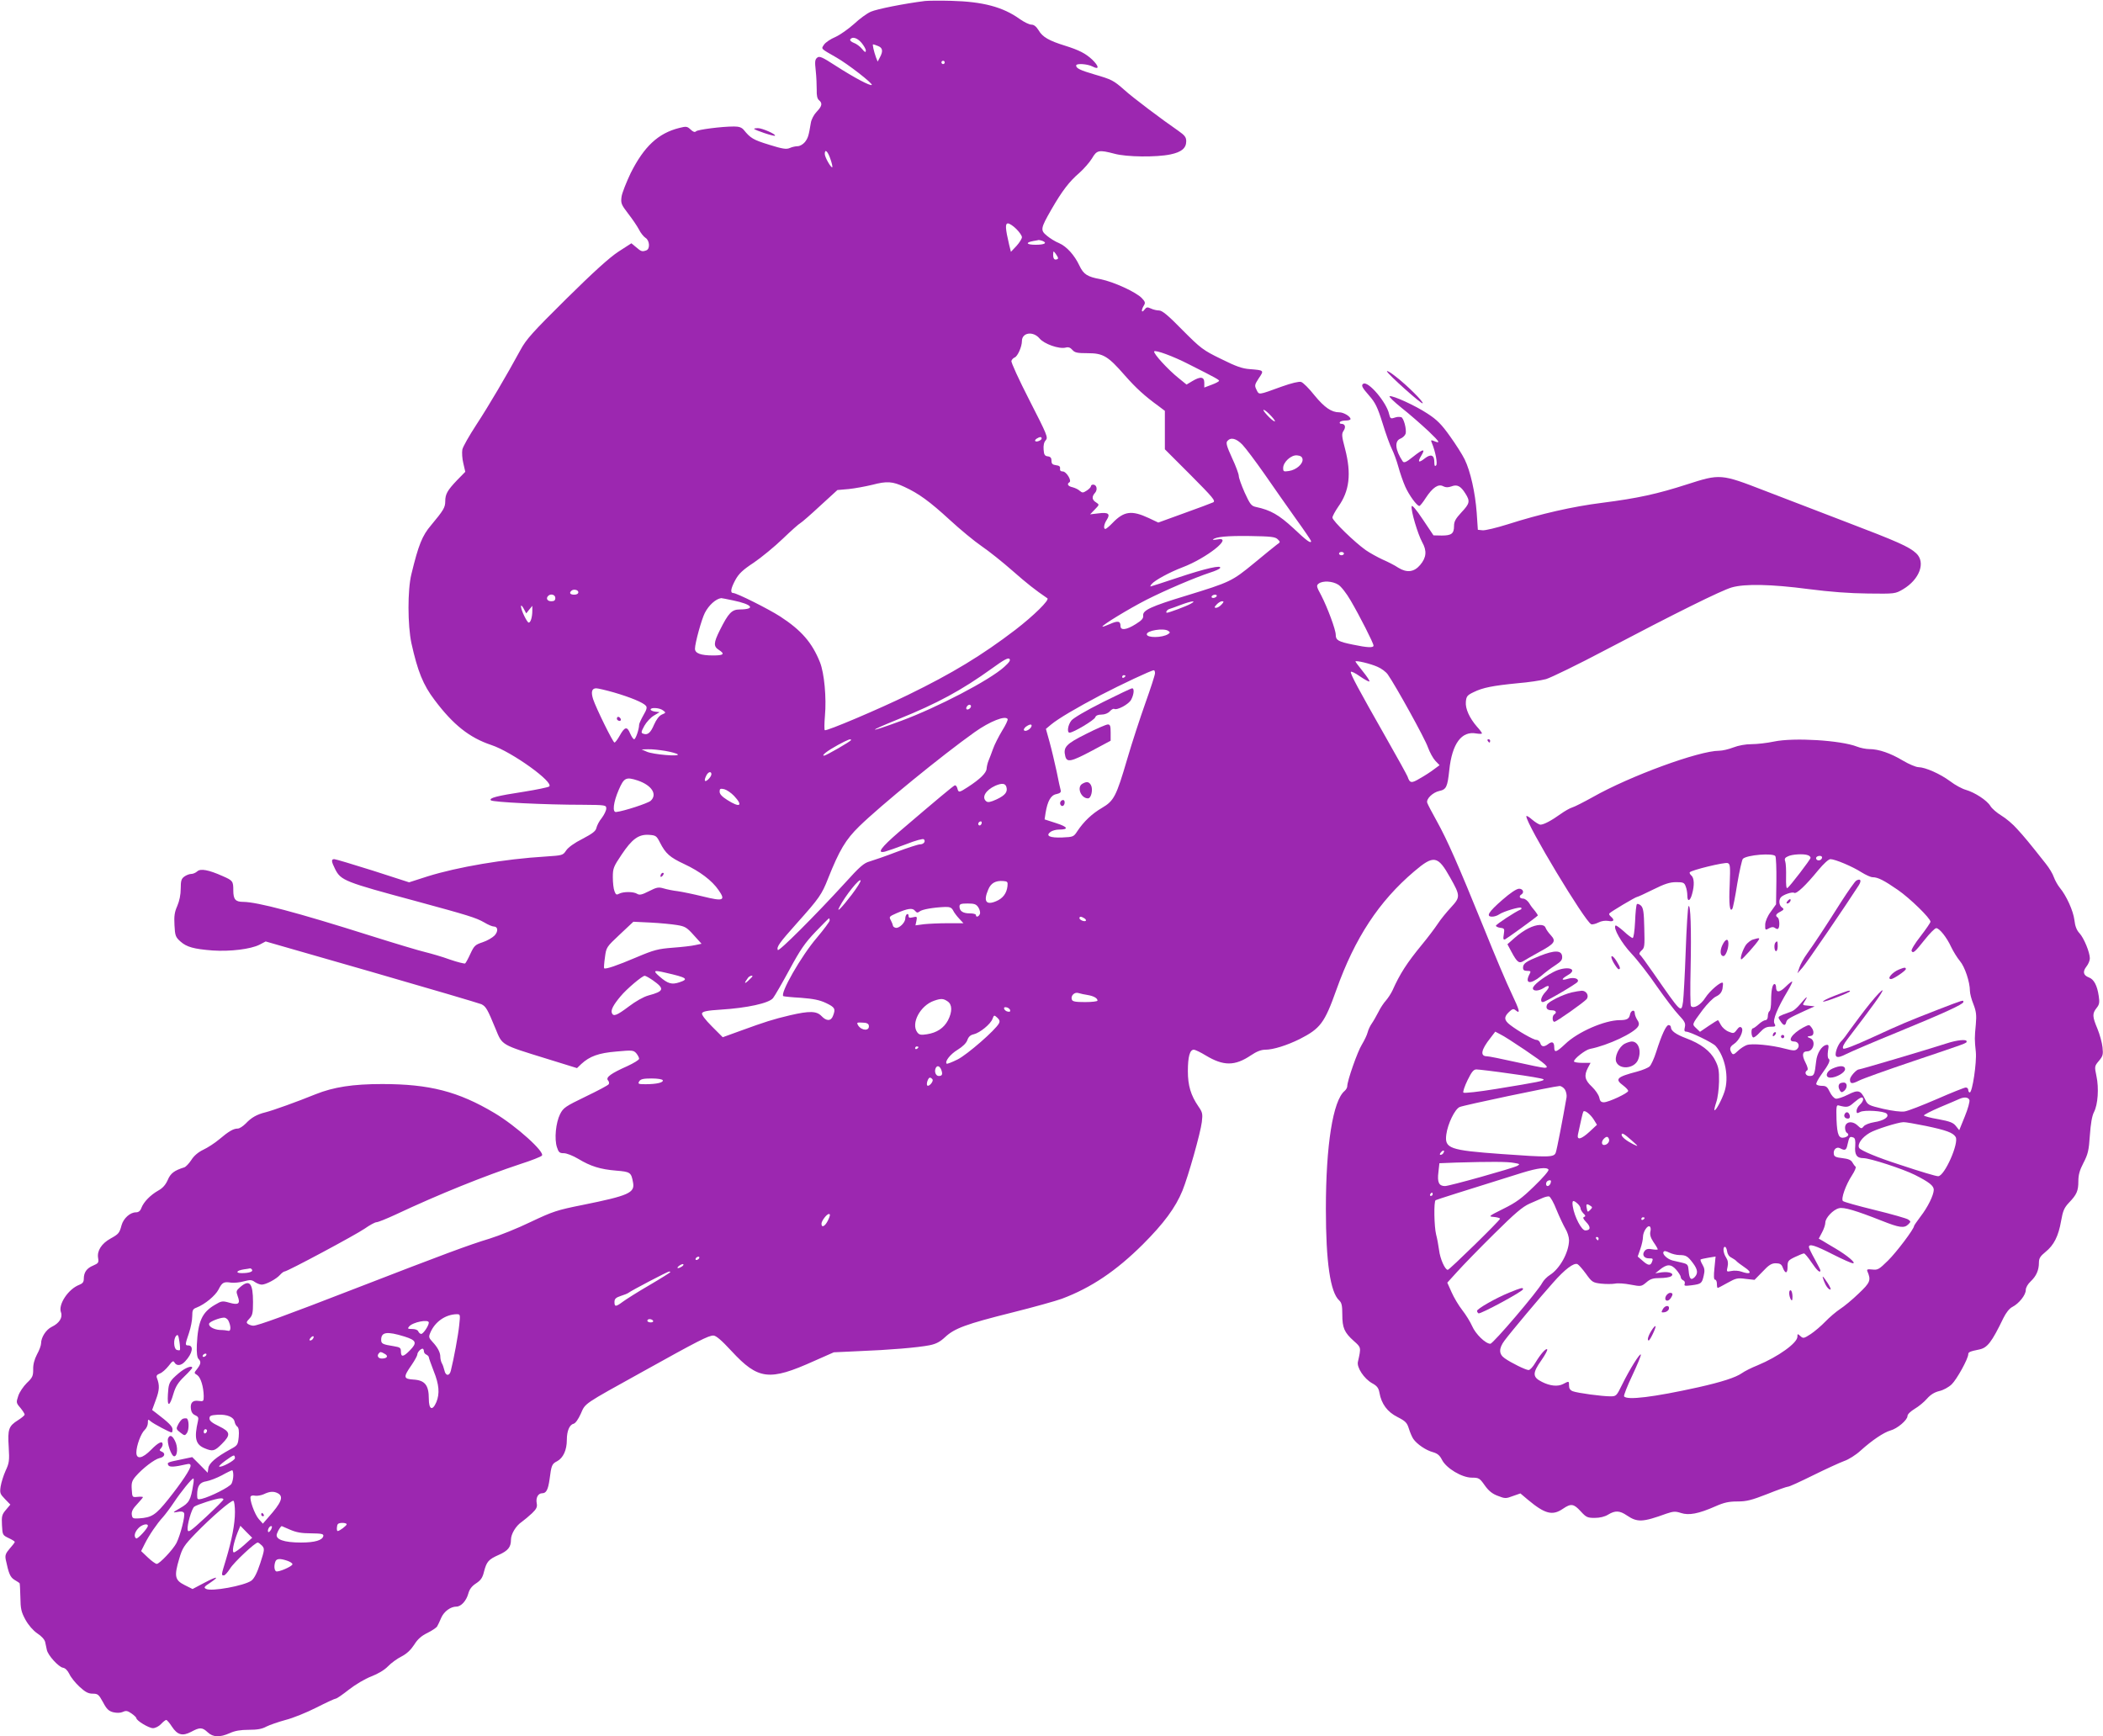<?xml version="1.0" standalone="no"?>
<!DOCTYPE svg PUBLIC "-//W3C//DTD SVG 20010904//EN"
 "http://www.w3.org/TR/2001/REC-SVG-20010904/DTD/svg10.dtd">
<svg version="1.0" xmlns="http://www.w3.org/2000/svg"
 width="1280pt" height="1057pt" viewBox="0 0 1280 1057"
 preserveAspectRatio="xMidYMid meet">
<g transform="translate(0,1057) scale(0.1,-0.1)"
fill="#9c27b0" stroke="none">
<path d="M5630 10564 c-128 -16 -292 -49 -329 -65 -24 -10 -70 -44 -103 -75
-34 -30 -84 -66 -113 -79 -29 -12 -60 -33 -69 -46 -19 -28 -23 -23 73 -78 71
-40 225 -160 217 -168 -8 -8 -105 43 -220 117 -83 54 -99 60 -112 49 -14 -11
-15 -25 -9 -79 4 -36 6 -88 6 -116 -1 -35 3 -55 14 -64 22 -18 19 -36 -15 -71
-17 -18 -32 -47 -35 -68 -13 -79 -17 -91 -36 -116 -12 -14 -31 -25 -44 -25
-13 0 -35 -5 -48 -11 -20 -9 -43 -6 -126 20 -97 30 -113 40 -153 89 -13 16
-29 22 -60 22 -76 0 -221 -19 -231 -29 -8 -8 -18 -4 -33 10 -21 20 -27 21 -70
10 -128 -32 -214 -113 -295 -274 -27 -57 -53 -122 -56 -145 -5 -39 -2 -47 40
-102 25 -32 55 -76 66 -97 10 -21 29 -44 40 -51 25 -15 29 -67 5 -76 -25 -9
-31 -8 -62 19 l-29 24 -79 -51 c-55 -36 -152 -124 -317 -287 -204 -202 -244
-246 -279 -311 -86 -158 -193 -340 -269 -456 -43 -66 -82 -134 -85 -151 -3
-18 -1 -55 6 -83 l12 -52 -50 -51 c-59 -62 -72 -85 -72 -129 0 -37 -11 -55
-86 -145 -54 -63 -77 -120 -120 -298 -24 -96 -23 -311 0 -420 38 -171 71 -254
141 -346 113 -151 213 -230 345 -274 127 -42 387 -230 352 -253 -8 -5 -75 -19
-150 -31 -170 -26 -218 -39 -204 -53 11 -11 328 -27 560 -27 139 -1 142 -2
142 -23 0 -11 -12 -37 -27 -57 -16 -19 -30 -47 -33 -61 -4 -19 -23 -34 -84
-66 -50 -25 -87 -52 -100 -71 -20 -30 -22 -30 -125 -37 -251 -15 -537 -64
-719 -121 l-112 -36 -220 71 c-121 38 -227 70 -235 70 -20 0 -19 -13 5 -61 35
-69 59 -78 490 -194 320 -87 366 -101 417 -130 23 -14 49 -25 58 -25 26 0 29
-29 5 -55 -13 -13 -45 -32 -73 -41 -45 -15 -51 -21 -74 -70 -13 -29 -28 -56
-32 -59 -5 -2 -47 8 -93 24 -46 17 -113 36 -149 45 -35 8 -185 53 -334 100
-452 143 -688 205 -775 206 -47 0 -60 15 -60 70 0 56 -3 60 -65 87 -85 38
-134 47 -154 29 -10 -9 -26 -16 -37 -16 -11 0 -30 -7 -42 -16 -18 -13 -22 -25
-22 -73 0 -38 -8 -75 -21 -106 -17 -38 -20 -62 -17 -117 3 -64 7 -73 36 -99
38 -34 81 -46 197 -55 106 -7 230 8 284 35 l38 20 644 -185 c354 -102 655
-191 669 -197 28 -14 37 -30 86 -149 42 -102 30 -96 312 -183 l184 -57 26 25
c51 47 105 67 214 76 97 9 104 8 121 -11 9 -11 17 -26 17 -33 0 -7 -33 -27
-72 -45 -99 -44 -132 -68 -118 -86 7 -7 9 -18 5 -24 -3 -6 -67 -40 -140 -75
-124 -60 -136 -68 -156 -107 -26 -52 -36 -151 -19 -202 10 -31 16 -36 42 -36
17 0 55 -15 87 -34 76 -46 135 -64 231 -72 87 -7 92 -11 103 -72 12 -63 -25
-80 -307 -137 -155 -31 -180 -39 -315 -103 -80 -39 -193 -84 -251 -102 -126
-38 -284 -97 -816 -303 -425 -165 -596 -227 -622 -227 -10 0 -24 5 -32 10 -12
8 -11 13 8 33 19 20 22 34 22 101 0 115 -21 140 -77 92 -26 -23 -27 -26 -16
-57 17 -45 5 -55 -51 -39 -42 12 -48 11 -88 -13 -79 -46 -103 -101 -110 -244
-2 -48 2 -77 10 -85 17 -17 15 -31 -8 -61 -20 -25 -20 -25 1 -38 21 -15 38
-71 39 -128 0 -31 -2 -33 -30 -29 -37 6 -53 -11 -48 -49 2 -18 11 -32 26 -38
18 -8 22 -15 17 -35 -24 -104 -15 -143 40 -166 50 -21 61 -18 105 26 56 56 53
74 -17 108 -42 20 -58 33 -58 47 0 17 8 20 50 23 57 3 98 -14 103 -43 2 -11 9
-25 17 -30 8 -7 11 -27 8 -62 -5 -49 -7 -52 -52 -76 -86 -47 -129 -84 -133
-114 l-4 -28 -47 48 -47 47 -71 -15 c-79 -16 -84 -18 -74 -35 7 -12 39 -10
108 6 20 5 27 2 27 -8 0 -21 -54 -102 -136 -205 -77 -96 -100 -111 -179 -116
-36 -2 -40 0 -43 24 -2 18 7 36 33 63 19 20 35 40 35 42 0 3 -15 4 -33 2 -32
-3 -32 -3 -35 45 -3 39 1 53 23 79 42 49 115 105 146 112 32 6 39 30 12 40
-12 5 -14 9 -5 18 7 7 12 18 12 25 0 25 -26 13 -70 -32 -53 -54 -90 -61 -90
-17 0 41 28 117 51 138 10 9 19 28 19 42 0 23 1 24 17 10 17 -15 117 -68 128
-68 3 0 5 9 5 19 0 18 -23 41 -99 99 l-25 19 23 63 c22 59 23 88 6 132 -5 13
0 20 18 27 14 5 37 26 53 46 23 30 29 34 36 21 13 -23 41 -20 65 7 45 48 54
97 18 97 -19 0 -19 5 5 75 11 32 20 78 20 102 0 38 4 45 26 53 51 20 114 72
134 110 22 44 32 49 77 42 18 -2 53 1 77 8 38 10 48 10 67 -4 13 -9 32 -16 42
-16 25 0 88 33 111 59 11 12 23 21 28 21 17 0 433 223 488 261 31 22 63 39 72
39 9 0 61 21 115 46 266 125 540 235 763 309 63 20 121 43 128 50 22 20 -156
181 -289 260 -220 131 -395 176 -683 176 -178 0 -295 -18 -405 -62 -113 -46
-261 -99 -305 -110 -53 -13 -86 -32 -120 -68 -17 -17 -38 -31 -49 -31 -26 0
-54 -16 -112 -65 -27 -23 -72 -52 -98 -64 -31 -15 -57 -37 -73 -63 -14 -21
-33 -41 -42 -44 -61 -19 -84 -36 -101 -77 -13 -29 -30 -49 -57 -64 -48 -27
-89 -69 -103 -105 -7 -20 -18 -28 -34 -28 -35 0 -75 -36 -87 -78 -13 -49 -18
-54 -68 -82 -54 -30 -82 -74 -75 -117 5 -29 2 -33 -30 -47 -39 -16 -57 -41
-57 -81 0 -19 -7 -28 -27 -36 -67 -25 -130 -120 -112 -167 12 -32 -10 -67 -56
-89 -35 -17 -65 -64 -65 -101 0 -12 -11 -42 -25 -67 -16 -31 -24 -62 -23 -91
0 -40 -4 -50 -39 -83 -21 -21 -45 -56 -52 -79 -13 -39 -13 -42 13 -72 14 -17
26 -36 26 -41 0 -5 -18 -20 -40 -34 -57 -36 -64 -54 -57 -163 5 -84 3 -98 -19
-145 -13 -29 -26 -71 -30 -95 -6 -40 -4 -46 26 -77 l33 -34 -27 -32 c-24 -28
-27 -39 -24 -93 3 -60 4 -61 41 -79 20 -9 37 -20 37 -23 0 -4 -14 -22 -31 -41
-25 -29 -29 -41 -24 -67 18 -85 27 -107 53 -123 15 -9 29 -18 31 -20 2 -1 4
-40 5 -85 1 -72 5 -90 31 -138 19 -34 46 -65 72 -83 25 -16 45 -38 48 -53 3
-13 7 -34 10 -47 6 -33 72 -105 98 -109 14 -2 28 -16 39 -38 9 -20 37 -55 62
-78 35 -32 53 -42 80 -42 32 0 37 -5 63 -52 22 -42 35 -54 62 -61 22 -5 43 -5
59 2 19 9 29 7 53 -10 16 -11 29 -24 29 -28 0 -15 76 -61 101 -61 14 0 36 11
49 25 13 14 27 25 32 25 4 0 20 -18 34 -40 34 -52 65 -60 118 -32 52 28 67 28
100 -3 33 -31 74 -32 135 -5 30 14 65 20 115 20 52 0 81 5 108 20 20 10 72 28
116 40 44 11 128 45 187 75 59 30 113 55 119 55 6 0 42 25 80 55 40 31 97 65
136 80 41 16 80 39 101 61 19 20 56 47 82 60 33 17 57 40 78 72 21 34 44 54
81 72 28 14 55 32 59 40 5 8 16 32 25 53 17 38 57 67 92 67 28 0 60 35 72 78
7 27 21 46 47 63 29 19 40 34 49 72 16 61 27 74 90 102 56 25 74 47 74 92 0
35 30 85 66 109 15 11 43 34 62 52 27 26 33 38 29 60 -7 34 8 62 33 62 25 0
36 22 45 85 11 85 14 94 46 110 37 20 59 68 59 129 0 55 16 93 41 99 12 3 29
28 44 61 29 66 10 53 380 258 336 187 397 218 427 218 16 0 49 -28 110 -94
163 -176 230 -184 503 -61 l120 53 150 7 c186 7 363 22 433 36 40 8 64 21 95
50 57 53 127 79 407 149 132 33 268 71 303 84 179 67 331 170 493 331 127 127
199 224 241 327 35 86 110 351 118 418 6 50 4 59 -21 95 -46 67 -64 127 -64
214 0 89 12 131 36 131 9 0 42 -16 73 -35 108 -65 177 -65 275 1 34 23 62 34
87 34 48 0 131 26 210 65 125 64 151 97 223 300 113 316 259 538 473 720 120
102 144 98 220 -38 62 -110 62 -118 5 -180 -27 -29 -64 -74 -82 -102 -18 -27
-61 -84 -95 -125 -92 -112 -134 -177 -180 -280 -9 -19 -27 -46 -39 -60 -13
-14 -34 -45 -46 -70 -13 -25 -31 -57 -41 -71 -10 -14 -21 -38 -25 -54 -4 -16
-20 -49 -35 -74 -26 -41 -89 -220 -89 -254 0 -8 -7 -20 -16 -28 -71 -59 -114
-330 -114 -719 0 -323 27 -507 81 -556 15 -14 19 -31 19 -86 0 -81 12 -109 70
-161 45 -40 45 -38 25 -127 -8 -34 37 -102 86 -130 30 -16 40 -29 45 -58 12
-68 48 -117 110 -148 49 -25 58 -35 69 -70 7 -23 19 -51 27 -63 23 -33 78 -70
120 -81 27 -8 41 -19 55 -47 26 -51 121 -108 181 -108 43 0 48 -3 79 -47 24
-34 47 -52 80 -64 43 -17 49 -17 91 -1 l46 16 45 -38 c104 -87 150 -99 213
-56 50 34 66 32 109 -15 33 -36 41 -40 85 -40 31 0 61 7 82 20 43 26 70 25
114 -5 64 -43 95 -42 241 11 42 14 54 15 88 4 48 -16 107 -5 209 40 54 24 83
30 135 30 56 0 86 8 181 45 62 25 119 45 126 45 7 -1 76 31 153 69 77 38 162
77 189 87 27 9 72 37 101 64 70 63 140 110 181 122 42 11 104 64 104 88 0 11
18 28 44 44 24 14 58 42 75 62 22 25 46 39 74 46 24 5 57 23 76 41 31 30 101
156 101 184 0 12 11 17 66 28 50 10 76 43 148 192 16 32 36 58 54 67 41 21 82
73 82 103 0 15 12 36 30 53 34 32 50 68 50 114 0 26 8 39 40 65 51 41 79 96
95 189 11 62 19 80 48 111 47 49 57 71 57 131 0 38 8 67 31 111 27 52 33 75
39 167 5 71 13 119 25 142 24 46 31 146 15 220 -12 58 -12 60 15 92 24 29 27
38 22 83 -3 28 -17 79 -31 113 -31 74 -32 92 -5 126 17 21 19 34 13 73 -9 63
-29 102 -60 113 -34 13 -39 35 -15 66 12 15 21 37 21 50 0 36 -36 124 -63 153
-17 18 -27 43 -31 80 -7 57 -49 149 -89 197 -13 16 -29 45 -36 64 -6 19 -28
56 -49 82 -104 132 -131 164 -174 211 -25 29 -69 66 -96 82 -28 17 -58 43 -67
58 -21 35 -95 83 -150 99 -22 6 -65 29 -95 52 -62 46 -151 85 -193 86 -15 0
-58 18 -95 40 -75 45 -147 70 -204 70 -21 0 -55 7 -75 15 -100 39 -385 56
-505 31 -42 -9 -104 -16 -137 -16 -37 0 -80 -8 -111 -20 -28 -11 -67 -20 -86
-20 -123 0 -544 -154 -771 -283 -54 -30 -109 -58 -123 -62 -14 -4 -46 -22 -71
-40 -57 -41 -103 -65 -123 -65 -8 0 -31 14 -51 31 -19 17 -35 26 -35 20 0 -48
358 -643 395 -657 7 -3 27 2 43 10 19 10 42 13 61 10 33 -7 41 5 16 26 -8 7
-13 15 -10 19 5 9 160 101 169 101 4 0 48 20 98 45 70 35 102 45 140 45 43 0
50 -3 58 -26 6 -14 10 -39 10 -55 0 -41 17 -36 29 9 15 53 13 97 -4 112 -8 7
-13 16 -10 20 8 13 213 63 231 56 15 -6 16 -19 12 -129 -6 -118 0 -174 16
-149 4 6 18 75 30 153 13 77 29 146 34 151 24 24 186 37 198 16 4 -7 7 -75 6
-152 l-2 -141 -32 -45 c-20 -26 -33 -58 -34 -77 -1 -37 0 -37 27 -22 14 7 24
7 33 0 7 -6 16 -8 19 -4 11 10 8 61 -3 68 -16 10 -12 21 16 35 22 12 24 16 10
26 -17 12 -21 42 -8 60 11 16 70 37 82 29 14 -9 70 44 147 138 33 40 63 67 74
67 28 0 135 -45 189 -80 26 -16 56 -30 68 -30 32 0 69 -19 153 -77 74 -51 199
-173 199 -194 0 -5 -27 -45 -61 -89 -34 -43 -58 -83 -54 -89 9 -16 19 -8 81
70 30 38 61 69 69 69 19 0 64 -56 91 -115 13 -27 37 -66 53 -85 30 -35 61
-128 61 -182 0 -15 9 -51 21 -80 17 -44 20 -66 15 -123 -8 -83 -8 -93 0 -169
6 -63 -21 -246 -37 -246 -5 0 -9 7 -9 15 0 8 -7 15 -15 15 -8 0 -86 -31 -175
-70 -88 -38 -177 -73 -198 -76 -23 -3 -72 3 -130 16 -88 21 -94 23 -110 58
-27 56 -42 60 -105 28 -30 -15 -63 -26 -73 -24 -11 2 -27 20 -37 41 -14 30
-22 37 -46 37 -17 0 -33 4 -36 10 -3 5 12 33 33 62 44 60 55 85 42 93 -6 4 -7
24 -4 47 6 35 5 40 -11 37 -28 -6 -56 -51 -61 -100 -9 -82 -13 -89 -39 -89
-25 0 -35 23 -15 35 6 4 2 22 -11 47 -23 45 -19 68 10 68 40 0 55 65 19 80
-22 8 -21 11 4 14 19 2 21 29 4 51 -14 19 -14 19 -51 0 -69 -38 -100 -85 -55
-85 26 0 37 -27 19 -45 -12 -12 -23 -12 -73 1 -86 23 -205 34 -235 22 -14 -5
-39 -21 -54 -36 -23 -22 -29 -24 -37 -12 -15 24 -12 38 14 55 33 22 62 83 46
99 -8 8 -16 5 -29 -13 -17 -23 -21 -23 -50 -11 -18 7 -39 26 -47 41 -8 16 -16
29 -18 29 -2 0 -28 -16 -56 -35 l-53 -36 -23 22 c-26 25 -28 20 39 111 28 37
64 74 82 82 23 11 34 25 39 47 3 18 4 34 2 36 -10 11 -79 -48 -106 -90 -28
-45 -73 -70 -88 -51 -4 5 -5 108 -2 229 5 235 0 398 -13 378 -4 -7 -12 -130
-17 -275 -5 -145 -13 -282 -16 -305 -11 -72 -9 -73 -182 176 -40 58 -77 108
-82 111 -5 3 0 14 11 24 19 16 20 26 17 136 -2 97 -6 123 -20 137 -10 9 -21
13 -25 9 -4 -4 -9 -52 -11 -106 -3 -59 -9 -100 -15 -100 -5 0 -30 18 -54 41
-25 22 -47 38 -50 35 -16 -15 36 -106 97 -171 36 -38 106 -128 155 -200 50
-71 109 -149 133 -174 36 -38 42 -50 37 -73 -5 -21 -3 -28 8 -28 23 0 161 -67
179 -87 59 -67 83 -192 54 -279 -17 -51 -54 -119 -61 -112 -2 2 3 24 11 48 9
25 16 81 17 126 1 69 -3 90 -24 130 -28 56 -88 101 -177 134 -61 23 -92 45
-92 67 0 7 -6 13 -14 13 -15 0 -42 -58 -76 -165 -12 -38 -30 -77 -39 -86 -9
-9 -43 -23 -76 -32 -126 -33 -138 -46 -85 -85 17 -13 30 -27 30 -33 0 -13
-119 -69 -148 -69 -17 0 -24 7 -28 29 -4 17 -24 46 -45 66 -43 40 -49 67 -24
115 l16 30 -51 0 c-27 0 -50 4 -50 9 0 16 70 71 98 76 108 21 272 98 293 138
7 12 5 24 -6 39 -8 13 -15 31 -15 41 0 24 -24 17 -29 -9 -5 -26 -19 -34 -62
-34 -92 0 -257 -72 -333 -146 -53 -50 -66 -54 -66 -20 0 32 -12 39 -36 21 -26
-20 -42 -18 -49 5 -3 11 -14 20 -24 20 -18 0 -112 54 -161 92 -36 28 -37 48
-5 78 20 19 27 21 40 10 30 -25 25 -2 -24 101 -28 57 -104 237 -169 399 -160
394 -223 536 -286 650 -29 52 -56 103 -59 113 -8 23 33 63 73 72 43 9 50 24
61 126 17 163 75 241 165 224 19 -3 34 -3 34 1 0 3 -13 22 -30 40 -46 53 -72
110 -68 152 3 33 8 40 48 59 55 27 115 39 268 54 64 5 142 17 172 25 30 9 195
89 365 179 424 223 700 360 765 379 79 23 240 20 468 -10 131 -17 252 -26 362
-27 164 -2 165 -2 213 26 101 60 139 164 80 219 -43 40 -113 71 -433 193 -162
62 -384 147 -492 189 -263 102 -269 102 -468 38 -183 -59 -301 -85 -520 -113
-176 -22 -374 -67 -571 -130 -70 -22 -140 -39 -156 -37 l-28 3 -7 104 c-9 122
-38 252 -73 324 -14 29 -54 92 -90 142 -51 72 -79 100 -136 137 -74 49 -212
112 -231 106 -6 -2 27 -34 73 -71 46 -36 120 -101 164 -142 72 -69 76 -78 26
-57 -11 4 -13 1 -6 -14 22 -53 36 -127 26 -137 -8 -8 -11 -2 -11 21 0 42 -21
50 -56 23 -39 -31 -48 -26 -24 14 28 46 13 44 -50 -6 -41 -33 -54 -38 -62 -28
-46 69 -52 124 -14 139 13 5 27 18 31 29 8 26 -12 101 -28 102 -19 2 -21 2
-44 -5 -18 -6 -22 -2 -28 23 -15 71 -127 203 -157 185 -15 -9 -8 -23 36 -73
36 -41 50 -68 81 -167 20 -66 46 -137 57 -158 11 -22 29 -70 39 -107 10 -37
29 -92 42 -121 23 -52 71 -118 86 -118 4 0 22 22 39 49 42 64 77 87 106 71 16
-8 29 -8 50 -1 35 14 57 2 85 -43 30 -47 27 -61 -24 -115 -35 -38 -45 -55 -45
-83 0 -46 -15 -58 -74 -58 l-51 1 -65 97 c-41 62 -66 90 -68 80 -5 -27 37
-168 64 -218 30 -53 26 -94 -12 -139 -37 -44 -81 -49 -133 -17 -22 15 -66 37
-96 50 -30 14 -76 39 -102 57 -67 47 -203 179 -203 198 0 9 16 38 35 66 69 96
81 201 42 352 -21 79 -22 92 -9 111 15 23 9 42 -14 42 -8 0 -12 5 -9 10 3 6
19 10 36 10 16 0 29 4 29 9 0 16 -42 41 -68 41 -48 0 -90 29 -151 103 -33 42
-70 79 -82 82 -12 4 -58 -7 -117 -28 -146 -53 -138 -52 -154 -20 -13 26 -12
31 14 71 33 48 32 48 -55 55 -45 3 -83 16 -175 62 -111 54 -123 64 -235 176
-86 88 -123 119 -142 119 -13 0 -36 5 -50 12 -22 10 -27 9 -40 -8 -18 -23 -20
-2 -3 26 10 16 9 23 -12 45 -35 37 -173 100 -250 115 -82 15 -105 30 -130 83
-30 64 -78 117 -124 137 -23 9 -56 30 -74 45 -41 34 -39 44 28 161 64 111 108
169 170 222 27 24 61 63 76 87 30 52 42 54 138 29 73 -20 254 -22 340 -4 67
14 96 38 96 80 0 25 -9 36 -47 63 -99 68 -281 205 -330 250 -66 58 -76 63
-182 94 -85 25 -111 37 -111 54 0 15 69 10 100 -6 42 -22 40 1 -2 42 -41 38
-80 58 -166 85 -97 30 -137 53 -160 93 -15 24 -29 35 -44 35 -13 0 -44 15 -71
34 -103 74 -225 106 -417 111 -69 2 -141 1 -160 -1z m-386 -255 c14 -17 26
-38 26 -47 -1 -13 -6 -11 -23 10 -12 15 -35 32 -50 37 -16 6 -25 15 -22 21 12
19 43 10 69 -21z m100 -19 c29 -11 32 -32 11 -70 l-13 -25 -10 25 c-13 36 -23
80 -18 80 3 0 16 -4 30 -10z m406 -100 c0 -5 -4 -10 -10 -10 -5 0 -10 5 -10
10 0 6 5 10 10 10 6 0 10 -4 10 -10z m-696 -587 c9 -25 14 -48 12 -51 -7 -7
-46 61 -46 81 0 33 18 17 34 -30z m1132 -427 c19 -19 34 -41 34 -50 0 -9 -15
-33 -33 -53 l-34 -36 -11 44 c-23 98 -25 129 -7 129 9 0 32 -15 51 -34z m158
-72 c33 -13 14 -24 -41 -24 -57 0 -64 14 -13 23 14 2 28 5 32 6 3 0 13 -2 22
-5z m96 -106 c0 -4 -7 -8 -15 -8 -10 0 -15 10 -15 28 1 26 1 26 15 8 8 -11 15
-23 15 -28z m-113 -488 c28 -34 119 -66 159 -56 17 5 29 0 41 -14 15 -17 30
-20 94 -20 94 0 123 -18 226 -136 67 -76 119 -124 206 -187 l37 -28 0 -117 0
-117 156 -156 c138 -139 154 -158 138 -167 -11 -5 -90 -35 -177 -66 l-157 -57
-57 27 c-105 49 -152 43 -222 -30 -19 -20 -39 -36 -43 -36 -13 0 -9 29 8 55
24 37 10 48 -50 40 l-51 -6 29 30 c28 29 28 29 7 43 -25 15 -27 35 -6 58 17
19 10 50 -11 50 -8 0 -14 -4 -14 -10 0 -5 -11 -17 -25 -26 -23 -15 -27 -15
-43 -2 -9 9 -29 18 -44 22 -28 6 -36 20 -19 30 16 10 -19 66 -40 66 -13 0 -19
6 -17 18 2 12 -5 18 -24 20 -22 3 -28 9 -28 27 0 17 -6 25 -22 27 -19 2 -24
10 -26 41 -2 26 2 45 13 57 15 17 9 32 -99 243 -65 127 -113 232 -110 240 3 9
12 18 20 21 18 7 44 66 44 100 0 52 68 62 107 16z m908 -157 c167 -84 185 -95
185 -101 0 -4 -20 -15 -45 -24 l-45 -17 0 29 c0 37 -23 40 -73 10 l-35 -21
-48 39 c-63 50 -156 151 -149 163 7 10 115 -29 210 -78z m525 -347 c0 -5 -16
5 -35 24 -19 19 -35 38 -35 44 0 5 16 -5 35 -24 19 -19 35 -38 35 -44z m-1420
-105 c0 -11 -31 -24 -39 -16 -3 3 1 10 9 15 19 12 30 12 30 1z m1222 -38 c20
-21 80 -101 134 -178 53 -77 139 -199 190 -271 52 -72 94 -134 94 -138 0 -17
-26 1 -107 78 -89 82 -139 111 -229 130 -28 6 -36 17 -68 87 -20 45 -36 90
-36 101 0 12 -18 61 -41 110 -33 72 -38 92 -29 103 21 25 54 17 92 -22z m366
-88 c4 -28 -37 -65 -82 -72 -33 -5 -36 -4 -36 18 0 36 49 81 85 77 21 -2 31
-9 33 -23z m-2423 -169 c87 -40 154 -89 276 -201 63 -58 150 -130 194 -160 44
-30 128 -97 187 -149 90 -79 138 -117 213 -168 14 -10 -82 -105 -195 -192
-203 -155 -384 -265 -653 -396 -178 -87 -496 -222 -507 -215 -3 2 -3 41 1 87
10 111 -4 260 -30 326 -48 120 -113 195 -242 279 -73 47 -265 143 -286 143
-20 0 -15 28 13 80 21 38 45 61 112 105 47 32 126 97 176 145 50 48 98 91 108
96 9 5 63 52 120 105 l105 96 69 6 c38 4 103 16 144 26 88 23 122 21 195 -13z
m2272 -319 c17 -16 16 -18 -5 -32 -12 -9 -75 -60 -140 -114 -134 -110 -145
-115 -412 -197 -214 -65 -266 -89 -262 -121 2 -17 -8 -29 -45 -52 -57 -36 -93
-40 -93 -12 0 31 -16 34 -65 12 -25 -11 -45 -18 -45 -15 0 10 159 107 268 163
119 60 292 134 389 166 29 9 56 21 59 27 13 21 -88 -2 -253 -57 -90 -30 -167
-55 -170 -55 -3 0 0 7 7 15 19 23 110 72 186 101 149 56 318 191 212 170 -17
-3 -29 -3 -25 0 16 16 85 23 224 21 130 -2 155 -5 170 -20z m403 -87 c0 -5 -7
-10 -15 -10 -8 0 -15 5 -15 10 0 6 7 10 15 10 8 0 15 -4 15 -10z m-35 -189
c17 -10 50 -52 76 -97 54 -92 139 -259 139 -274 0 -14 -36 -13 -126 6 -89 18
-104 27 -104 60 0 31 -50 165 -88 239 -30 55 -31 61 -15 73 25 18 83 15 118
-7z m-4625 -46 c0 -9 -9 -15 -25 -15 -24 0 -32 10 -18 23 12 13 43 7 43 -8z
m-140 -35 c0 -15 -7 -20 -25 -20 -24 0 -34 18 -18 33 15 15 43 7 43 -13z
m4025 10 c-3 -5 -13 -10 -21 -10 -8 0 -12 5 -9 10 3 6 13 10 21 10 8 0 12 -4
9 -10z m-2943 -25 c117 -24 140 -54 41 -55 -49 0 -69 -21 -122 -127 -38 -76
-39 -98 -6 -119 39 -25 30 -34 -34 -34 -76 0 -111 13 -111 41 0 34 40 179 60
218 24 47 67 86 100 90 3 0 35 -6 72 -14z m2784 -21 c-24 -14 -132 -54 -143
-54 -11 0 0 19 15 23 9 3 42 14 72 26 65 24 97 27 56 5z m189 -4 c-10 -11 -25
-20 -33 -20 -12 0 -12 4 3 20 10 11 25 20 33 20 12 0 12 -4 -3 -20z m-4214
-31 l19 23 0 -28 c0 -40 -10 -74 -22 -74 -10 0 -48 78 -47 100 0 8 7 2 16 -14
l16 -30 18 23z m3889 -129 c13 -9 13 -11 0 -20 -36 -23 -130 -24 -130 -1 0 23
102 39 130 21z m-998 -220 c-91 -82 -406 -246 -627 -328 -206 -76 -215 -70
-15 11 235 95 383 175 569 309 69 50 97 66 105 57 8 -8 -1 -21 -32 -49z m2272
1 c24 -10 52 -31 63 -47 49 -70 227 -392 244 -443 11 -30 31 -67 45 -82 l26
-27 -34 -25 c-18 -14 -56 -39 -85 -55 -53 -32 -62 -30 -76 11 -4 10 -62 116
-130 235 -170 299 -219 390 -215 402 2 5 27 -7 55 -27 29 -20 55 -34 58 -31 3
3 -15 30 -40 61 -25 31 -45 58 -45 60 0 9 92 -13 134 -32z m-1354 -39 c0 -11
-27 -93 -59 -183 -32 -90 -82 -243 -110 -339 -67 -229 -81 -255 -154 -298 -60
-35 -110 -82 -150 -142 -22 -34 -25 -35 -91 -38 -77 -3 -104 10 -72 34 11 8
34 14 50 14 63 0 57 16 -15 39 l-71 23 6 40 c12 72 32 108 66 114 22 5 29 11
26 23 -3 9 -14 61 -25 116 -12 55 -31 136 -43 179 l-22 79 31 26 c43 36 155
102 303 180 123 64 308 151 323 151 4 0 7 -8 7 -18z m-180 -16 c0 -3 -4 -8
-10 -11 -5 -3 -10 -1 -10 4 0 6 5 11 10 11 6 0 10 -2 10 -4z m-3114 -101 c103
-30 179 -62 195 -81 9 -10 5 -24 -15 -58 -14 -25 -26 -51 -26 -58 0 -27 -21
-88 -30 -88 -6 0 -16 16 -25 36 -18 44 -33 40 -63 -14 -13 -23 -27 -42 -32
-42 -9 0 -111 207 -130 264 -14 44 -8 66 19 66 10 0 58 -11 107 -25z m2174
-84 c0 -12 -20 -25 -27 -18 -7 7 6 27 18 27 5 0 9 -4 9 -9z m-1875 -25 c19
-14 19 -15 -7 -26 -17 -8 -33 -30 -47 -61 -21 -50 -39 -66 -67 -55 -13 5 -12
11 8 48 13 23 39 51 58 62 l35 21 -27 3 c-16 2 -28 8 -28 13 0 14 54 11 75 -5z
m2098 -53 c3 -5 -12 -37 -34 -72 -21 -35 -46 -84 -55 -110 -9 -25 -21 -57 -27
-71 -6 -14 -11 -36 -12 -49 -1 -26 -40 -64 -114 -112 -54 -35 -57 -35 -64 -8
-3 12 -10 20 -16 18 -10 -4 -105 -83 -340 -284 -110 -95 -137 -132 -84 -119
15 4 73 24 128 45 58 23 103 35 108 30 13 -13 -1 -31 -24 -31 -11 0 -75 -21
-142 -46 -67 -26 -141 -51 -164 -58 -34 -9 -60 -31 -150 -131 -181 -198 -404
-421 -409 -408 -8 19 9 43 117 164 135 151 151 174 189 271 69 173 107 237
190 318 128 125 501 430 702 573 93 66 187 103 201 80z m145 -45 c-6 -17 -36
-34 -45 -24 -4 4 1 14 11 22 24 17 39 18 34 2z m-1098 -83 c0 -7 -153 -95
-164 -95 -19 0 20 30 84 65 63 34 80 40 80 30z m-1131 -66 c36 -6 71 -16 76
-21 15 -15 -149 -1 -188 16 l-32 14 39 1 c22 1 69 -4 105 -10z m281 -142 c0
-8 -9 -22 -20 -32 -22 -20 -27 -7 -10 26 12 22 30 25 30 6z m-449 -38 c86 -29
122 -85 79 -124 -17 -15 -163 -63 -210 -68 -24 -3 -17 59 16 135 32 74 44 80
115 57z m2244 -38 c10 -31 -6 -52 -59 -77 -37 -17 -53 -20 -63 -12 -30 24 -4
68 55 95 40 17 60 15 67 -6z m-1657 -56 c57 -61 36 -74 -41 -25 -32 20 -47 36
-47 51 0 18 4 20 28 15 15 -4 42 -22 60 -41z m1506 -170 c-4 -8 -10 -12 -15
-9 -11 6 -2 24 11 24 5 0 7 -7 4 -15z m-1957 -114 c34 -67 60 -90 148 -131 94
-44 169 -100 209 -159 44 -63 29 -69 -96 -38 -57 14 -125 28 -153 32 -27 3
-66 11 -86 17 -31 9 -42 7 -89 -17 -43 -22 -58 -25 -72 -16 -22 14 -83 14
-109 1 -16 -9 -21 -7 -29 15 -6 15 -10 53 -10 85 0 54 4 64 53 137 64 96 104
125 167 121 42 -3 46 -6 67 -47z m6987 -77 c9 -3 16 -10 16 -16 0 -10 -126
-174 -141 -184 -7 -4 -9 21 -8 68 1 40 -1 82 -5 94 -6 16 -2 23 16 31 25 13
97 17 122 7z m86 -13 c0 -14 -18 -23 -30 -16 -6 4 -8 11 -5 16 8 12 35 12 35
0z m-5905 -226 c-65 -85 -97 -116 -75 -75 35 68 123 177 128 160 2 -6 -22 -44
-53 -85z m947 50 c-5 -43 -28 -74 -69 -91 -61 -26 -79 -1 -48 71 16 39 44 55
90 52 27 -2 30 -5 27 -32z m-177 -129 c8 -13 13 -31 9 -40 -7 -17 -24 -22 -24
-6 0 6 -17 10 -38 10 -41 0 -62 14 -62 42 0 15 9 18 50 18 41 0 52 -4 65 -24z
m-154 -18 c6 -13 23 -35 37 -50 l26 -28 -95 0 c-52 0 -117 -3 -145 -6 l-52 -7
6 28 c5 26 3 27 -22 21 -20 -5 -26 -3 -26 9 0 9 -4 13 -10 10 -5 -3 -10 -15
-10 -26 0 -25 -37 -61 -58 -57 -9 2 -17 8 -17 13 -1 6 -6 20 -13 33 -12 21
-10 23 35 43 70 30 97 33 112 15 11 -13 16 -14 29 -4 14 12 81 24 154 27 29 1
40 -4 49 -21z m799 -48 c8 -5 12 -12 9 -15 -8 -8 -39 5 -39 16 0 11 11 11 30
-1z m-1550 -13 c0 -7 -35 -54 -77 -104 -96 -111 -228 -343 -205 -357 4 -2 52
-7 107 -10 76 -6 113 -13 153 -32 54 -26 59 -35 42 -78 -12 -33 -40 -33 -70
-1 -30 31 -73 32 -190 5 -106 -25 -155 -41 -298 -93 l-113 -41 -66 66 c-41 41
-64 72 -60 80 4 11 33 17 114 22 160 10 293 39 318 70 11 14 56 92 100 173 66
122 94 163 159 231 43 45 80 82 82 82 2 0 4 -6 4 -13z m-930 -28 c49 -8 60
-14 102 -61 l48 -53 -38 -8 c-20 -5 -82 -12 -137 -16 -89 -7 -114 -13 -220
-58 -120 -51 -190 -75 -198 -67 -2 2 0 32 5 66 8 62 9 63 91 140 l82 77 105
-5 c58 -3 130 -10 160 -15z m-70 -290 c132 -30 145 -39 84 -59 -45 -15 -70 -8
-119 35 -43 37 -37 41 35 24z m-77 -46 c74 -52 70 -67 -27 -93 -29 -8 -77 -35
-119 -67 -73 -55 -94 -63 -103 -39 -7 18 10 50 53 101 36 44 132 125 147 125
6 0 27 -12 49 -27z m607 24 c0 -2 -12 -14 -27 -28 -24 -22 -24 -13 0 19 8 11
27 17 27 9z m2040 -114 c36 -6 60 -19 60 -34 0 -5 -34 -9 -75 -9 -58 0 -77 3
-81 15 -9 23 16 48 40 40 12 -4 37 -9 56 -12z m-852 -39 c28 -19 29 -62 2
-115 -25 -47 -68 -76 -129 -85 -36 -6 -47 -3 -58 12 -40 54 18 163 102 192 43
15 57 14 83 -4z m380 -52 c3 -9 -2 -13 -14 -10 -9 1 -19 9 -22 16 -3 9 2 13
14 10 9 -1 19 -9 22 -16z m-68 -82 c-22 -41 -192 -189 -251 -219 -34 -17 -65
-29 -67 -26 -13 13 22 58 67 85 31 19 53 41 59 59 7 20 19 31 39 35 37 9 102
61 114 94 9 24 10 24 29 7 14 -13 17 -22 10 -35z m-792 -12 c7 -35 -43 -34
-65 0 -10 17 -8 19 25 17 25 0 38 -6 40 -17z m3993 -149 c131 -89 153 -109
120 -109 -12 0 -91 16 -175 35 -85 19 -164 35 -175 35 -44 0 -37 39 21 112
l29 38 32 -17 c18 -8 84 -51 148 -94z m-3691 17 c0 -3 -4 -8 -10 -11 -5 -3
-10 -1 -10 4 0 6 5 11 10 11 6 0 10 -2 10 -4z m139 -138 c10 -27 6 -38 -15
-38 -17 0 -28 24 -20 45 8 22 25 18 35 -7z m3467 -24 c104 -14 193 -29 198
-34 9 -9 -25 -16 -289 -59 -104 -17 -193 -27 -198 -22 -4 4 7 38 25 75 25 51
37 66 54 66 12 0 107 -11 210 -26z m-5162 -40 c5 -14 -39 -24 -105 -24 -44 0
-48 2 -38 18 8 13 25 17 75 17 38 0 66 -5 68 -11z m1642 5 c7 -12 -22 -46 -32
-37 -8 9 5 48 16 48 5 0 12 -5 16 -11z m3848 -60 c8 -12 13 -34 11 -48 -22
-127 -59 -320 -66 -338 -11 -28 -38 -29 -329 -8 -319 23 -348 34 -337 119 9
66 52 154 81 167 23 11 570 126 608 128 9 1 24 -9 32 -20z m1816 -62 c0 -8 -9
-22 -20 -32 -11 -10 -20 -27 -20 -37 0 -16 3 -17 22 -7 26 14 145 6 161 -10
19 -19 -16 -43 -75 -52 -30 -5 -58 -16 -65 -26 -12 -15 -15 -15 -37 6 -33 31
-76 23 -76 -14 0 -13 5 -27 10 -30 17 -10 11 -22 -12 -29 -36 -9 -46 13 -50
109 -2 76 -1 89 12 86 53 -14 61 -12 95 18 39 33 55 39 55 18z m647 -3 c3 -9
-9 -54 -28 -100 l-34 -84 -20 25 c-16 21 -37 29 -107 42 -49 8 -88 19 -88 23
0 4 44 27 98 50 53 22 106 45 117 50 31 14 55 11 62 -6z m-2286 -120 l19 -31
-45 -42 c-50 -46 -78 -54 -71 -18 17 79 29 133 33 140 7 12 42 -14 64 -49z
m2021 -38 c124 -26 165 -41 181 -67 22 -36 -67 -238 -106 -239 -11 -1 -105 27
-237 71 -131 42 -234 85 -244 101 -13 22 16 64 64 92 35 21 172 64 205 65 11
1 73 -10 137 -23z m-1792 -87 c45 -40 45 -41 10 -24 -40 20 -70 44 -70 57 0
15 15 7 60 -33z m-137 7 c6 -16 -11 -36 -30 -36 -16 0 -17 22 -1 38 16 16 25
15 31 -2z m1489 9 c9 -4 12 -19 10 -50 -5 -54 9 -75 49 -75 40 0 240 -65 314
-102 87 -44 115 -66 115 -91 -1 -33 -36 -105 -81 -163 -21 -28 -39 -54 -39
-57 0 -18 -107 -160 -159 -211 -54 -53 -62 -58 -95 -54 -30 3 -35 1 -30 -11
23 -54 18 -68 -53 -135 -38 -37 -89 -79 -114 -95 -24 -16 -64 -50 -89 -76 -25
-26 -65 -60 -89 -76 -42 -27 -46 -28 -63 -12 -17 15 -18 15 -18 -4 0 -38 -117
-122 -242 -174 -38 -15 -81 -37 -96 -48 -37 -26 -123 -54 -266 -86 -271 -60
-435 -80 -451 -55 -3 5 19 62 50 127 30 64 54 121 52 127 -4 13 -69 -91 -113
-181 -35 -71 -36 -73 -73 -73 -50 0 -200 20 -228 31 -16 6 -23 17 -23 34 0 29
0 29 -36 10 -32 -17 -80 -12 -129 13 -58 29 -59 53 -3 132 23 33 39 63 35 66
-8 8 -39 -27 -73 -83 -14 -24 -32 -43 -40 -43 -17 0 -107 44 -146 72 -36 25
-36 60 -1 107 41 55 219 267 296 353 72 82 126 122 148 113 8 -4 31 -30 52
-59 36 -50 41 -54 92 -60 29 -3 67 -3 84 0 17 4 60 1 95 -6 64 -12 66 -12 97
14 24 21 41 26 82 26 29 0 59 5 67 10 25 16 -8 31 -55 25 l-40 -6 25 20 c45
37 70 38 102 2 15 -17 28 -38 28 -45 0 -8 7 -16 15 -20 8 -3 12 -12 9 -21 -5
-13 1 -14 42 -9 59 8 63 11 74 60 7 29 5 44 -8 66 -9 15 -14 29 -11 31 2 2 24
7 48 11 l43 7 -7 -71 c-5 -48 -4 -70 4 -70 6 0 11 -11 11 -25 0 -14 2 -25 5
-25 3 0 30 14 60 31 50 28 61 31 110 24 l54 -6 49 50 c38 41 55 51 80 51 25 0
35 -6 42 -24 15 -41 30 -41 30 1 0 36 3 41 45 61 25 12 50 22 55 22 5 0 26
-25 46 -55 33 -49 54 -68 54 -48 0 3 -16 34 -35 69 -19 34 -35 67 -35 73 0 22
38 10 144 -44 59 -30 115 -55 124 -55 22 0 -35 48 -108 91 -30 18 -65 38 -77
46 l-23 13 20 38 c11 20 20 47 20 60 0 28 48 79 83 87 29 8 103 -14 260 -76
108 -43 137 -47 162 -22 16 16 16 17 0 29 -9 7 -101 33 -203 58 -102 25 -189
49 -195 55 -13 13 17 98 55 156 17 26 27 50 22 53 -5 4 -14 16 -20 27 -8 14
-25 21 -60 25 -37 4 -50 9 -52 23 -6 28 16 49 38 37 30 -16 38 -12 45 23 11
48 13 51 37 42z m-2497 -94 c-3 -6 -11 -11 -17 -11 -6 0 -6 6 2 15 14 17 26
13 15 -4z m430 -60 c36 -6 38 -8 20 -18 -28 -15 -413 -123 -440 -123 -37 0
-48 23 -40 85 l6 54 102 4 c204 6 313 6 352 -2z m210 -41 c4 -6 -35 -51 -87
-101 -76 -74 -110 -99 -187 -137 -92 -46 -93 -47 -58 -50 21 -2 37 -7 37 -11
0 -10 -308 -311 -318 -311 -17 0 -47 68 -53 120 -4 30 -12 73 -18 95 -12 47
-15 202 -3 209 7 4 165 54 527 167 95 29 150 36 160 19z m12 -85 c-4 -8 -11
-15 -17 -15 -14 0 -13 27 3 33 16 6 21 1 14 -18z m-717 -65 c0 -5 -5 -10 -11
-10 -5 0 -7 5 -4 10 3 6 8 10 11 10 2 0 4 -4 4 -10z m754 -95 c18 -44 43 -96
54 -115 12 -19 22 -51 22 -70 -1 -74 -56 -173 -116 -211 -18 -11 -39 -33 -47
-48 -24 -48 -299 -371 -316 -371 -29 0 -90 59 -111 108 -11 25 -38 69 -60 97
-22 28 -51 77 -65 109 l-26 58 60 66 c33 37 133 140 223 229 129 128 175 167
218 186 30 13 66 29 80 35 14 6 31 10 38 9 8 -1 29 -38 46 -82z m128 38 c10
-9 18 -22 18 -29 0 -7 8 -20 17 -30 14 -13 15 -18 5 -22 -10 -3 -6 -12 13 -32
29 -30 26 -50 -6 -50 -23 0 -66 83 -76 145 -6 39 1 43 29 18z m78 -13 c13 -8
13 -11 -1 -25 -15 -15 -17 -15 -21 9 -6 28 -1 31 22 16z m-4641 -90 c-18 -36
-39 -46 -39 -19 0 17 32 59 45 59 10 0 8 -11 -6 -40z m4971 16 c0 -3 -4 -8
-10 -11 -5 -3 -10 -1 -10 4 0 6 5 11 10 11 6 0 10 -2 10 -4z m35 -83 c-4 -18
1 -37 19 -64 15 -21 26 -41 26 -44 0 -3 -15 -3 -33 0 -24 5 -37 2 -46 -9 -19
-22 -6 -46 24 -46 27 0 28 -1 19 -24 -9 -22 -24 -20 -57 10 l-29 25 16 46 c9
26 16 58 16 73 0 31 27 73 41 64 6 -3 8 -18 4 -31z m-315 -43 c0 -5 -2 -10 -4
-10 -3 0 -8 5 -11 10 -3 6 -1 10 4 10 6 0 11 -4 11 -10z m782 -77 c2 -17 12
-32 27 -39 13 -7 26 -16 30 -21 3 -4 26 -22 50 -38 48 -32 37 -46 -20 -26 -16
6 -44 8 -61 4 -30 -6 -30 -5 -23 26 5 22 2 39 -9 56 -18 27 -21 65 -7 65 5 0
11 -12 13 -27z m-290 -23 c40 0 51 -7 83 -50 29 -39 31 -62 9 -85 -22 -21 -32
-10 -36 40 -3 36 -6 40 -38 48 -19 4 -46 11 -60 14 -31 8 -64 38 -55 52 4 8
15 6 35 -4 16 -8 44 -15 62 -15z m-5967 -20 c-3 -5 -11 -10 -16 -10 -6 0 -7 5
-4 10 3 6 11 10 16 10 6 0 7 -4 4 -10z m-105 -50 c-24 -15 -37 -11 -16 5 11 8
22 12 25 9 3 -3 -1 -9 -9 -14z m-2616 -19 c8 -12 -18 -21 -62 -21 -42 0 -33
16 13 23 17 2 33 5 37 6 4 0 9 -3 12 -8z m2546 -15 c0 -2 -57 -38 -127 -79
-71 -41 -143 -87 -162 -101 -43 -32 -51 -32 -51 -2 0 19 8 27 38 37 20 6 42
15 47 19 16 13 239 130 248 130 4 0 7 -2 7 -4z m-1285 -323 c-6 -60 -33 -206
-51 -277 -8 -34 -32 -33 -39 2 -4 15 -10 35 -16 44 -5 10 -9 27 -9 39 0 26
-16 57 -48 91 -22 24 -24 30 -13 55 28 67 92 111 160 113 23 0 23 -1 16 -67z
m-1406 30 c17 -33 18 -68 1 -64 -8 2 -31 5 -51 5 -38 2 -72 22 -66 39 4 12 62
35 89 36 10 1 21 -7 27 -16z m2586 -3 c3 -5 -3 -10 -14 -10 -12 0 -21 5 -21
10 0 6 6 10 14 10 8 0 18 -4 21 -10z m-1365 -11 c0 -19 -34 -69 -46 -69 -7 0
-14 7 -18 15 -3 9 -18 15 -37 15 -27 0 -30 2 -19 15 22 27 120 46 120 24z
m-148 -85 c73 -23 78 -38 33 -84 -41 -42 -55 -43 -55 -5 0 20 -6 24 -42 30
-69 11 -78 15 -78 39 0 48 35 53 142 20z m-1367 -82 c-2 -3 -11 -2 -20 1 -18
8 -21 67 -2 86 10 10 13 3 19 -36 4 -26 5 -49 3 -51z m810 69 c-3 -6 -11 -11
-17 -11 -6 0 -6 6 2 15 14 17 26 13 15 -4z m675 -76 c0 -9 7 -18 15 -21 8 -4
15 -11 15 -16 0 -5 14 -43 30 -85 33 -82 37 -136 16 -188 -24 -56 -46 -46 -46
21 0 82 -24 112 -93 116 -62 4 -64 14 -11 90 19 28 34 56 34 62 0 14 20 36 32
36 4 0 8 -7 8 -15z m-239 -16 c25 -13 16 -29 -17 -29 -23 0 -32 18 -17 33 8 9
11 9 34 -4z m-1086 -9 c-3 -5 -11 -10 -16 -10 -6 0 -7 5 -4 10 3 6 11 10 16
10 6 0 7 -4 4 -10z m5 -459 c0 -6 -4 -13 -10 -16 -5 -3 -10 1 -10 9 0 9 5 16
10 16 6 0 10 -4 10 -9z m170 -167 c0 -15 -87 -61 -96 -51 -6 5 76 66 89 67 4
0 7 -7 7 -16z m-10 -105 c0 -17 -5 -40 -11 -51 -11 -20 -128 -79 -181 -92 -26
-6 -28 -4 -28 23 0 55 15 78 57 84 21 4 63 20 93 36 30 17 58 30 63 31 4 0 7
-14 7 -31z m-244 -56 c-15 -95 -25 -112 -79 -143 -47 -27 -49 -30 -18 -24 22
5 36 3 41 -6 9 -14 -22 -135 -46 -183 -21 -40 -103 -127 -120 -127 -7 0 -32
18 -54 39 l-41 39 22 44 c27 54 75 124 111 163 15 17 45 57 67 90 41 62 108
145 118 145 3 0 3 -17 -1 -37z m515 -53 c37 -20 23 -56 -59 -148 l-32 -37 -25
28 c-25 28 -59 123 -49 138 3 5 15 7 27 4 12 -2 36 2 52 9 37 18 61 19 86 6z
m-331 -38 c0 -4 -48 -52 -107 -107 -94 -87 -108 -97 -111 -77 -4 29 24 126 40
140 15 12 135 51 161 51 9 1 17 -2 17 -7z m70 -77 c0 -72 -19 -170 -55 -290
-29 -94 -29 -95 -12 -95 6 0 23 19 37 41 23 38 152 159 169 159 4 0 16 -9 26
-19 16 -19 16 -24 -11 -107 -20 -61 -37 -93 -54 -106 -43 -31 -244 -68 -276
-50 -15 8 -12 13 25 37 62 42 42 41 -37 -1 l-70 -37 -48 24 c-60 30 -65 54
-33 161 19 65 29 80 98 152 97 100 221 207 232 200 5 -3 9 -34 9 -69z m680
-74 c0 -8 -43 -41 -55 -41 -7 0 -6 35 2 43 10 10 53 8 53 -2z m-1210 -9 c0
-15 -62 -82 -71 -77 -16 10 -10 38 13 62 20 22 58 32 58 15z m585 -118 c-27
-24 -55 -44 -61 -44 -14 0 -3 56 22 121 l17 41 36 -37 36 -36 -50 -45z m165
95 c-7 -11 -14 -18 -17 -15 -8 8 5 36 17 36 7 0 7 -6 0 -21z m116 -1 c37 -16
69 -22 127 -22 63 -1 77 -3 75 -16 -5 -26 -51 -40 -136 -40 -104 0 -157 19
-147 52 7 21 24 48 30 48 1 0 24 -10 51 -22z m-17 -189 c17 -6 31 -15 31 -21
0 -13 -88 -51 -100 -43 -11 7 -13 35 -4 59 7 19 29 20 73 5z"/>
<path d="M6711 6295 c-100 -50 -178 -96 -190 -111 -22 -28 -28 -74 -11 -74 23
0 150 76 156 93 4 11 16 17 38 17 20 0 40 8 51 20 10 11 21 17 26 15 17 -11
90 28 104 56 17 32 20 69 6 69 -6 0 -86 -38 -180 -85z"/>
<path d="M6610 6102 c-122 -61 -140 -80 -126 -136 10 -39 36 -33 164 35 l112
60 0 49 c0 41 -3 50 -17 50 -10 0 -70 -26 -133 -58z"/>
<path d="M6588 5799 c-36 -20 -9 -89 34 -89 20 0 32 55 18 81 -12 21 -26 23
-52 8z"/>
<path d="M6455 5690 c-8 -13 4 -32 16 -25 12 8 12 35 0 35 -6 0 -13 -4 -16
-10z"/>
<path d="M3756 6202 c-3 -6 -1 -14 5 -17 15 -10 25 3 12 16 -7 7 -13 7 -17 1z"/>
<path d="M4027 5253 c-4 -3 -7 -11 -7 -17 0 -6 5 -5 12 2 6 6 9 14 7 17 -3 3
-9 2 -12 -2z"/>
<path d="M11226 3785 c-3 -9 1 -18 10 -22 19 -7 28 2 21 22 -8 19 -23 19 -31
0z"/>
<path d="M11101 2773 c12 -32 28 -53 40 -53 5 0 -3 18 -17 40 -31 47 -37 50
-23 13z"/>
<path d="M10890 2698 c0 -13 5 -30 10 -38 7 -11 10 -7 10 17 0 17 -4 35 -10
38 -6 3 -10 -4 -10 -17z"/>
<path d="M10140 2681 c-14 -27 9 -40 27 -16 17 24 17 35 -2 35 -8 0 -19 -9
-25 -19z"/>
<path d="M10120 2599 c-10 -18 -9 -20 12 -17 12 2 24 11 26 21 5 24 -25 22
-38 -4z"/>
<path d="M10051 2469 c-20 -32 -27 -59 -16 -59 8 0 47 82 41 87 -3 3 -14 -10
-25 -28z"/>
<path d="M9185 2701 c-81 -33 -195 -98 -195 -111 0 -5 4 -11 9 -15 11 -6 271
134 271 147 0 12 -9 10 -85 -21z"/>
<path d="M1590 1350 c0 -5 5 -10 11 -10 5 0 7 5 4 10 -3 6 -8 10 -11 10 -2 0
-4 -4 -4 -10z"/>
<path d="M4590 9786 c0 -7 122 -48 127 -42 8 8 -77 46 -104 46 -13 0 -23 -2
-23 -4z"/>
<path d="M8442 8309 c6 -18 210 -201 217 -194 7 8 -92 107 -163 162 -32 26
-57 40 -54 32z"/>
<path d="M9055 6060 c3 -5 8 -10 11 -10 2 0 4 5 4 10 0 6 -5 10 -11 10 -5 0
-7 -4 -4 -10z"/>
<path d="M11299 5210 c-9 -5 -51 -65 -94 -132 -98 -155 -160 -249 -206 -313
-20 -27 -41 -66 -47 -85 l-12 -35 31 35 c25 28 263 377 342 500 19 30 12 44
-14 30z"/>
<path d="M9144 5092 c-84 -73 -102 -102 -62 -102 13 0 32 6 43 14 26 18 127
48 134 40 3 -4 2 -8 -4 -11 -31 -12 -149 -90 -150 -98 0 -5 12 -11 27 -13 25
-3 26 -6 21 -39 -5 -29 -3 -35 8 -31 11 5 183 129 198 144 3 2 -5 14 -15 27
-11 12 -28 34 -37 50 -10 15 -26 27 -37 27 -21 0 -27 15 -10 25 19 12 10 35
-14 35 -15 0 -53 -25 -102 -68z"/>
<path d="M10880 5085 c-8 -9 -8 -15 -2 -15 12 0 26 19 19 26 -2 2 -10 -2 -17
-11z"/>
<path d="M9303 4919 c-23 -11 -62 -38 -85 -59 l-43 -38 25 -47 c34 -63 46 -72
73 -55 12 8 55 32 96 55 94 51 104 65 70 102 -14 15 -29 36 -32 46 -9 23 -52
22 -104 -4z"/>
<path d="M10671 4851 c-13 -3 -32 -18 -43 -31 -20 -28 -41 -90 -29 -90 7 0 90
93 105 118 8 13 4 14 -33 3z"/>
<path d="M10483 4816 c-16 -34 -13 -66 7 -66 13 0 30 43 30 76 0 34 -18 30
-37 -10z"/>
<path d="M10807 4833 c-11 -10 -8 -53 3 -53 6 0 10 14 10 30 0 31 -2 35 -13
23z"/>
<path d="M9372 4751 c-84 -34 -102 -46 -102 -72 0 -14 7 -19 25 -19 22 0 24
-3 15 -19 -32 -60 4 -66 69 -13 25 22 65 52 89 67 35 23 42 33 40 54 -4 37
-46 38 -136 2z"/>
<path d="M9821 4710 c13 -22 26 -40 31 -40 13 0 10 12 -12 48 -28 46 -46 40
-19 -8z"/>
<path d="M9455 4653 c-65 -34 -125 -81 -125 -99 0 -19 35 -18 66 2 35 24 42 9
11 -24 -27 -28 -36 -62 -16 -62 15 0 203 110 211 123 12 19 -22 30 -58 19 -42
-13 -44 -3 -3 21 73 41 -8 61 -86 20z"/>
<path d="M11560 4669 c-43 -17 -78 -59 -50 -59 15 0 90 51 90 61 0 11 -8 11
-40 -2z"/>
<path d="M10868 4563 c-37 -36 -58 -37 -58 -2 0 10 -4 19 -9 19 -13 0 -21 -38
-21 -102 0 -31 -4 -60 -10 -63 -5 -3 -10 -17 -10 -31 0 -14 -6 -24 -14 -24 -8
0 -27 -11 -42 -25 -15 -14 -31 -25 -35 -25 -12 0 -11 -47 1 -55 5 -3 23 10 41
30 25 27 40 35 66 35 30 0 33 2 23 20 -11 21 17 91 81 198 17 29 30 55 27 57
-2 2 -20 -12 -40 -32z"/>
<path d="M11383 4463 c-39 -48 -91 -118 -117 -154 -25 -36 -52 -72 -60 -78 -8
-7 -20 -28 -27 -48 -17 -52 -1 -60 59 -29 28 14 165 73 305 130 290 119 407
173 407 186 0 14 7 16 -152 -45 -192 -75 -217 -85 -406 -172 -105 -48 -167
-72 -173 -66 -7 7 3 28 27 59 150 196 215 286 212 295 -2 6 -35 -29 -75 -78z"/>
<path d="M9567 4529 c-56 -13 -144 -57 -151 -75 -9 -22 1 -34 30 -34 24 0 32
-14 14 -25 -13 -8 -13 -45 1 -45 12 0 178 117 196 138 17 21 -2 52 -30 51 -12
-1 -39 -5 -60 -10z"/>
<path d="M11165 4508 c-44 -17 -75 -33 -68 -35 11 -4 163 55 163 63 0 8 -15 3
-95 -28z"/>
<path d="M10959 4460 c-18 -22 -41 -42 -52 -46 -11 -4 -35 -13 -54 -20 -33
-14 -33 -15 -17 -39 19 -29 30 -32 36 -7 5 18 15 24 113 69 l60 27 -38 4 c-38
3 -38 3 -22 28 24 37 10 28 -26 -16z"/>
<path d="M10797 4283 c-4 -3 -7 -11 -7 -17 0 -6 5 -5 12 2 6 6 9 14 7 17 -3 3
-9 2 -12 -2z"/>
<path d="M10840 4260 c0 -5 5 -10 10 -10 6 0 10 5 10 10 0 6 -4 10 -10 10 -5
0 -10 -4 -10 -10z"/>
<path d="M11850 4219 c-124 -40 -526 -159 -536 -159 -15 0 -54 -44 -54 -61 0
-27 11 -29 53 -8 22 12 171 65 331 119 335 113 326 109 326 121 0 14 -59 8
-120 -12z"/>
<path d="M9890 4217 c-36 -18 -66 -82 -52 -113 22 -47 107 -39 131 12 24 54 5
114 -37 114 -9 0 -28 -6 -42 -13z"/>
<path d="M11153 4065 c-39 -17 -47 -55 -12 -55 36 0 89 31 89 51 0 23 -30 25
-77 4z"/>
<path d="M11197 3973 c-9 -9 -8 -25 2 -42 8 -12 12 -12 25 -2 22 19 21 51 -2
51 -10 0 -22 -3 -25 -7z"/>
<path d="M1115 2231 c-16 -10 -43 -33 -60 -50 -25 -27 -30 -41 -33 -98 -5 -80
10 -79 34 4 13 43 28 67 65 103 27 26 49 50 49 54 0 12 -25 6 -55 -13z"/>
<path d="M1112 1933 c-7 -3 -19 -18 -27 -33 -14 -27 -14 -30 12 -50 26 -20 28
-21 41 -3 14 20 13 85 -3 89 -5 1 -16 0 -23 -3z"/>
<path d="M1023 1814 c-9 -24 20 -109 37 -109 21 0 24 58 5 94 -17 34 -32 39
-42 15z"/>
</g>
</svg>
